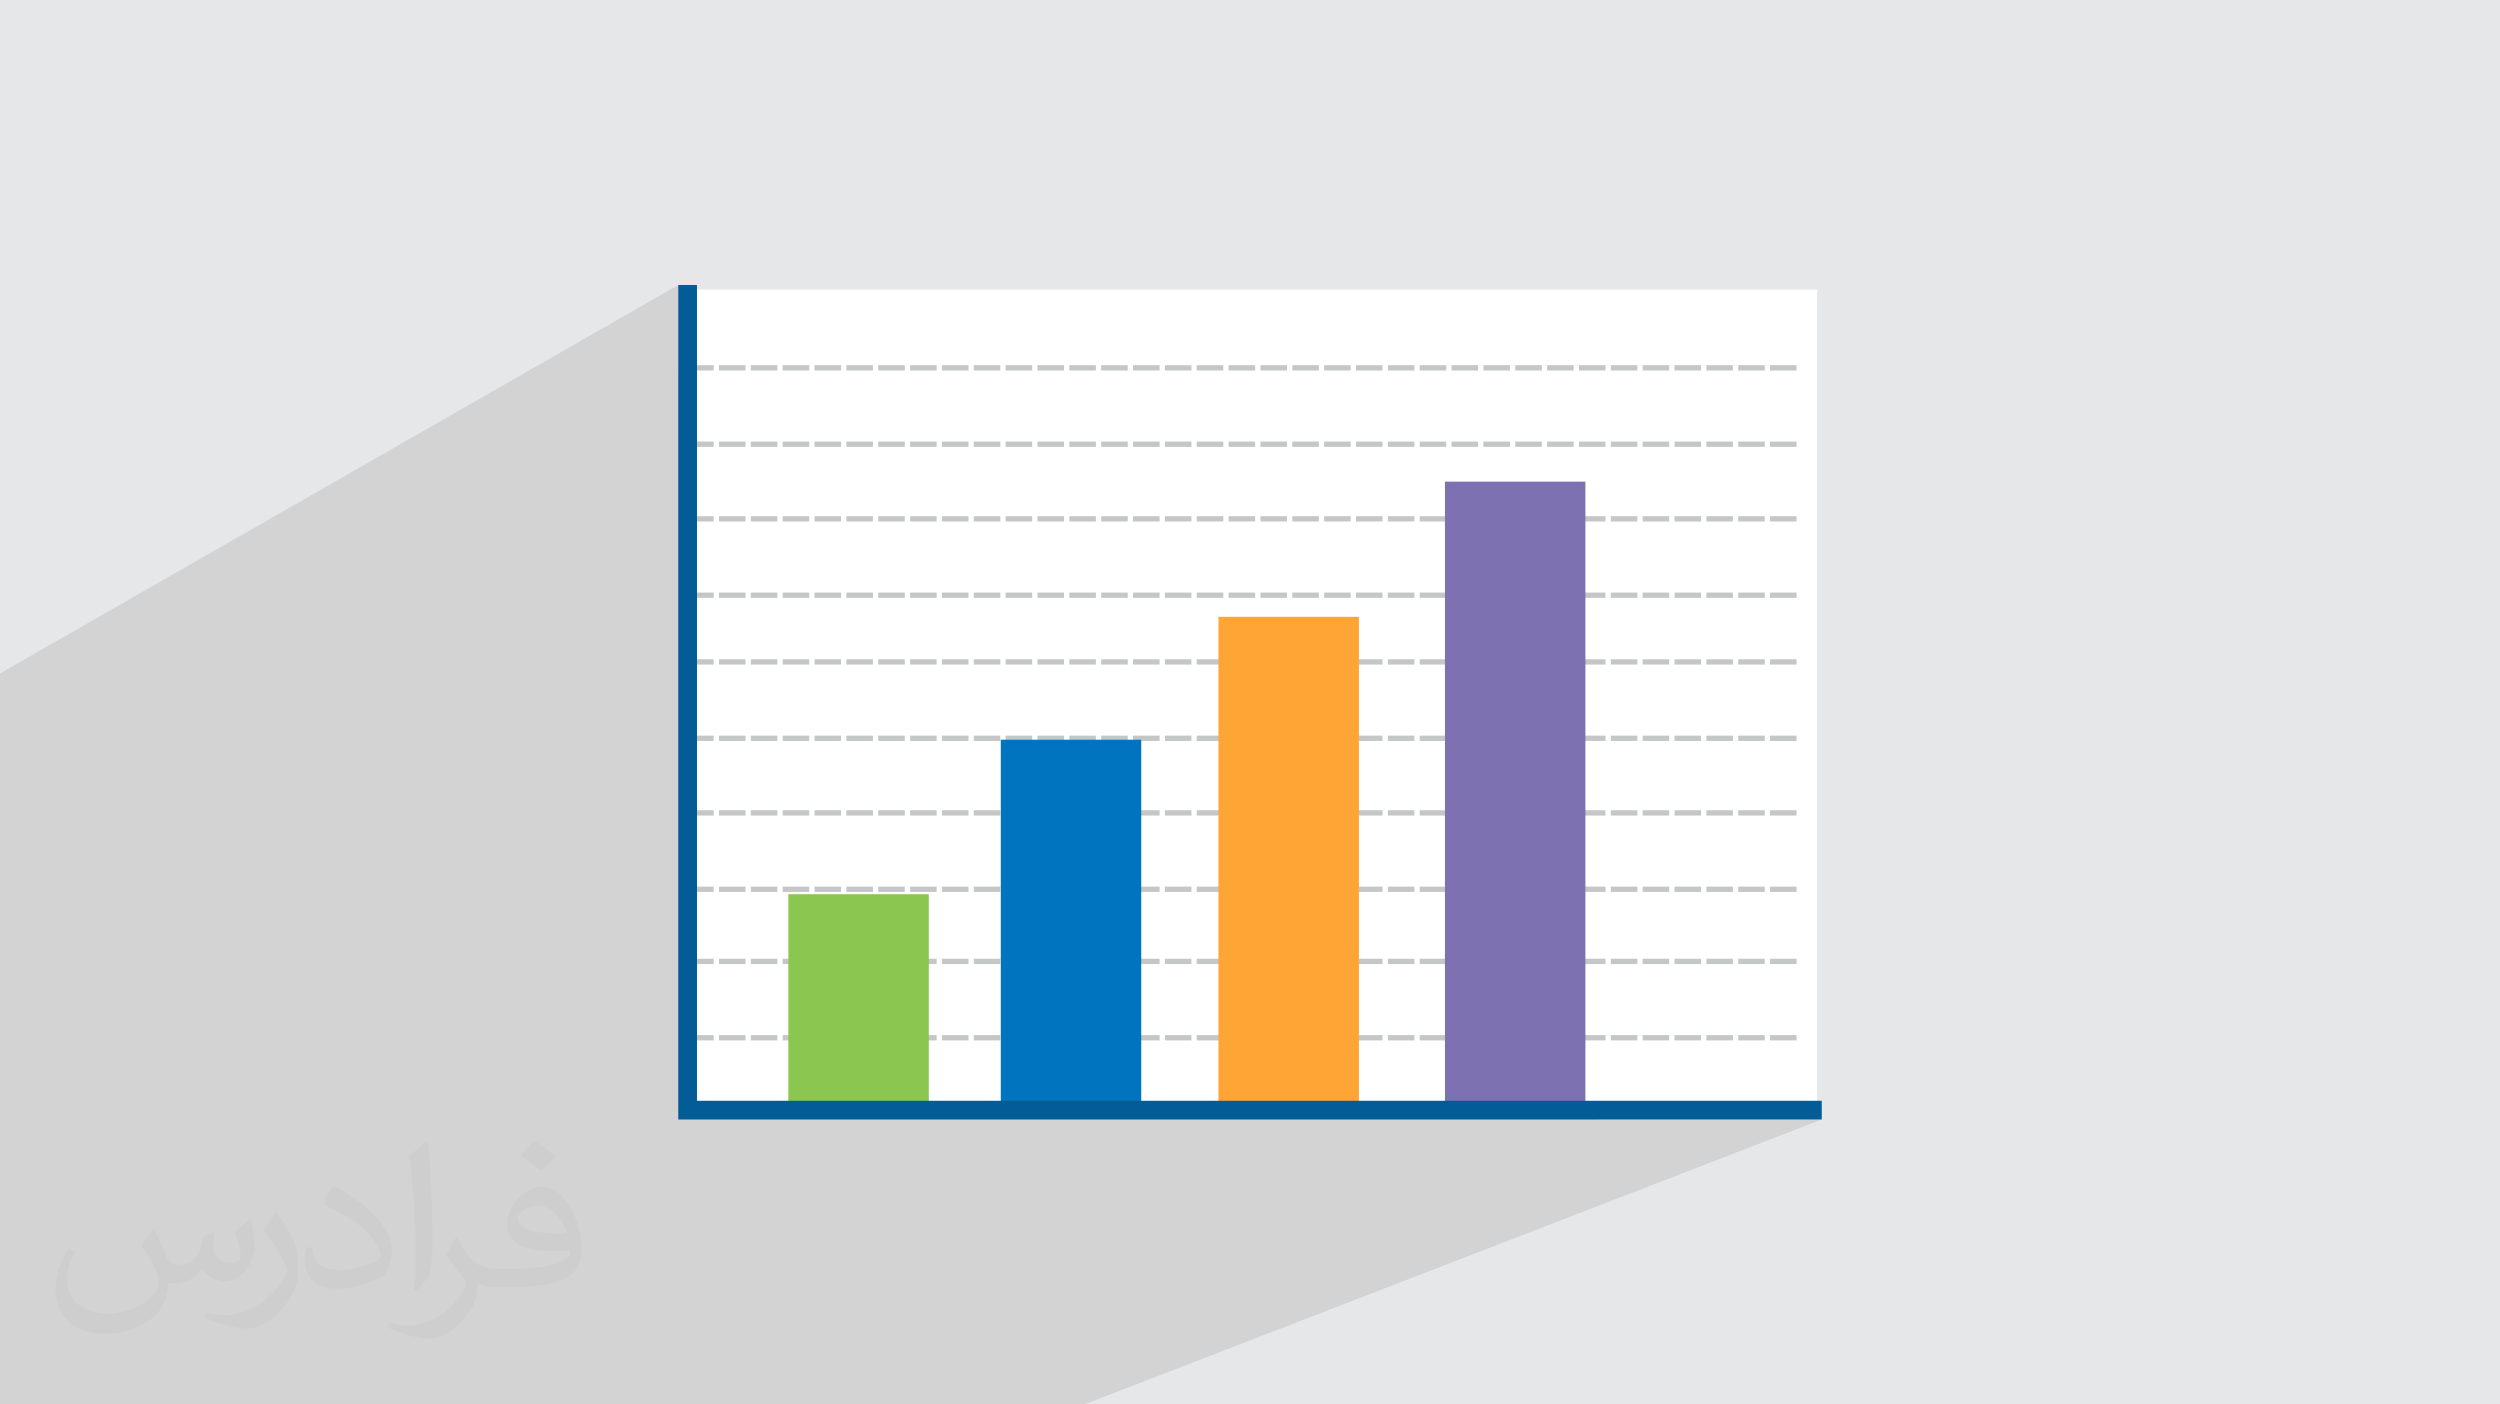 <?xml version="1.0" encoding="UTF-8"?>
<!DOCTYPE svg PUBLIC "-//W3C//DTD SVG 1.1//EN" "http://www.w3.org/Graphics/SVG/1.1/DTD/svg11.dtd">
<!-- Creator: CorelDRAW 2020 (64-Bit) -->
<svg xmlns="http://www.w3.org/2000/svg" xml:space="preserve" width="94.192mm" height="52.917mm" version="1.1" style="shape-rendering:geometricPrecision; text-rendering:geometricPrecision; image-rendering:optimizeQuality; fill-rule:evenodd; clip-rule:evenodd"
viewBox="0 0 9404.92 5283.66"
 xmlns:xlink="http://www.w3.org/1999/xlink"
 xmlns:xodm="http://www.corel.com/coreldraw/odm/2003">
 <defs>
  <style type="text/css">
   <![CDATA[
    .fil8 {fill:#7E71B1}
    .fil6 {fill:#0074BF}
    .fil5 {fill:#8BC651}
    .fil0 {fill:#E6E7E8}
    .fil7 {fill:#FFA536}
    .fil3 {fill:white}
    .fil4 {fill:#C5C6C6;fill-rule:nonzero}
    .fil9 {fill:#035C96;fill-rule:nonzero}
    .fil2 {fill:#373435;fill-opacity:0.031}
    .fil1 {fill:#2B2A29;fill-opacity:0.102}
   ]]>
  </style>
 </defs>
 <g id="Layer_x0020_1">
  <polygon class="fil0" points="-0,0 9404.92,0 9404.92,5283.66 -0,5283.66 "/>
  <polygon class="fil1" points="3224.83,5283.66 3207.15,5283.66 3180.59,5283.66 3118.79,5283.66 3101.11,5283.66 3074.73,5283.66 3012.74,5283.66 2995.07,5283.66 2968.86,5283.66 2906.69,5283.66 2889.02,5283.66 2862.99,5283.66 2800.64,5283.66 2782.97,5283.66 2757.12,5283.66 2694.6,5283.66 2688.6,5283.66 2676.92,5283.66 2651.25,5283.66 2602.31,5283.66 2588.55,5283.66 2585.06,5283.66 2570.88,5283.66 2560.12,5283.66 2545.38,5283.66 2498.76,5283.66 2482.5,5283.66 2481.5,5283.66 2464.83,5283.66 2456.75,5283.66 2439.51,5283.66 2395.21,5283.66 2377.95,5283.66 2376.45,5283.66 2358.78,5283.66 2353.37,5283.66 2333.64,5283.66 2291.66,5283.66 2274.41,5283.66 2270.41,5283.66 2252.74,5283.66 2249.98,5283.66 2227.77,5283.66 2188.11,5283.66 2170.85,5283.66 2164.36,5283.66 2146.69,5283.66 2146.61,5283.66 2125.12,5283.66 2121.9,5283.66 2084.56,5283.66 2067.3,5283.66 2058.31,5283.66 2043.23,5283.66 2040.7,5283.66 2040.64,5283.66 2023.82,5283.66 2016.03,5283.66 2000.33,5283.66 1981.01,5283.66 1963.76,5283.66 1952.26,5283.66 1939.84,5283.66 1939.4,5283.66 1934.59,5283.66 1922.52,5283.66 1910.16,5283.66 1899.19,5283.66 1877.46,5283.66 1860.2,5283.66 1846.22,5283.66 1838.11,5283.66 1836.46,5283.66 1828.55,5283.66 1821.22,5283.66 1804.29,5283.66 1798.07,5283.66 1773.91,5283.66 1756.65,5283.66 1740.18,5283.66 1736.81,5283.66 1733.09,5283.66 1722.5,5283.66 1719.93,5283.66 1698.42,5283.66 1696.93,5283.66 1670.36,5283.66 1653.1,5283.66 1635.51,5283.66 1634.13,5283.66 1629.7,5283.66 1618.63,5283.66 1616.45,5283.66 1595.79,5283.66 1592.55,5283.66 1566.81,5283.66 1554.63,5283.66 1549.55,5283.66 1534.22,5283.66 1528.09,5283.66 1526.32,5283.66 1517.33,5283.66 1510.4,5283.66 1494.66,5283.66 1486.68,5283.66 1472.11,5283.66 1463.26,5283.66 1455.61,5283.66 1446,5283.66 1433.53,5283.66 1432.92,5283.66 1422.94,5283.66 1422.04,5283.66 1416.04,5283.66 1404.36,5283.66 1393.52,5283.66 1380.81,5283.66 1373.09,5283.66 1359.71,5283.66 1356.59,5283.66 1342.45,5283.66 1334.67,5283.66 1331.62,5283.66 1319.56,5283.66 1315.99,5283.66 1314.74,5283.66 1298.31,5283.66 1292.38,5283.66 1274.94,5283.66 1274.07,5283.66 1257.57,5283.66 1256.16,5283.66 1238.9,5283.66 1235.81,5283.66 1230.32,5283.66 1216.18,5283.66 1213.44,5283.66 1209.94,5283.66 1192.26,5283.66 1191.25,5283.66 1175.05,5283.66 1169.07,5283.66 1158.56,5283.66 1152.61,5283.66 1136.95,5283.66 1135.35,5283.66 1129.02,5283.66 1112.8,5283.66 1112.14,5283.66 1103.9,5283.66 1090.11,5283.66 1086.22,5283.66 1076.04,5283.66 1063.2,5283.66 1059.54,5283.66 1049.06,5283.66 1038.09,5283.66 1031.8,5283.66 1027.72,5283.66 1021.49,5283.66 1010.84,5283.66 1009.41,5283.66 997.85,5283.66 988.97,5283.66 980.18,5283.66 977.02,5283.66 960.52,5283.66 957.33,5283.66 945.51,5283.66 940.76,5283.66 939.22,5283.66 928.25,5283.66 926.43,5283.66 924.6,5283.66 909.54,5283.66 906.04,5283.66 903.82,5283.66 891.8,5283.66 887.84,5283.66 878,5283.66 874.13,5283.66 861.5,5283.66 851.46,5283.66 843.86,5283.66 841.96,5283.66 840.36,5283.66 827.72,5283.66 825.13,5283.66 824.7,5283.66 808.25,5283.66 807.08,5283.66 802.65,5283.66 786.7,5283.66 785.75,5283.66 778.99,5283.66 768.08,5283.66 762.49,5283.66 746.98,5283.66 745.59,5283.66 741.5,5283.66 738.41,5283.66 730.83,5283.66 723.83,5283.66 721.15,5283.66 710.34,5283.66 706.95,5283.66 699.27,5283.66 685.57,5283.66 679.97,5283.66 679.71,5283.66 663.47,5283.66 662.05,5283.66 650.1,5283.66 642.64,5283.66 639.73,5283.66 634.86,5283.66 633.94,5283.66 622.54,5283.66 617.6,5283.66 613.6,5283.66 605.65,5283.66 595.89,5283.66 584.44,5283.66 580.95,5283.66 573.67,5283.66 564.45,5283.66 556,5283.66 553.2,5283.66 543.77,5283.66 537.06,5283.66 533.87,5283.66 531.31,5283.66 521.24,5283.66 516.87,5283.66 514.05,5283.66 504.36,5283.66 492.51,5283.66 483.3,5283.66 481.93,5283.66 467.62,5283.66 465.44,5283.66 456.32,5283.66 449.95,5283.66 444.91,5283.66 440.17,5283.66 428,5283.66 427.76,5283.66 420.12,5283.66 419.93,5283.66 410.5,5283.66 403.06,5283.66 389.13,5283.66 382.92,5283.66 382.16,5283.66 366.42,5283.66 361.57,5283.66 359.44,5283.66 346.05,5283.66 343.9,5283.66 343.28,5283.66 324.21,5283.66 323.39,5283.66 322.13,5283.66 318.64,5283.66 306.95,5283.66 301.75,5283.66 285.75,5283.66 283.9,5283.66 281.02,5283.66 267.4,5283.66 262.54,5283.66 255.53,5283.66 247.19,5283.66 246.4,5283.66 237.86,5283.66 226.65,5283.66 220.66,5283.66 217.34,5283.66 216.26,5283.66 203.4,5283.66 200.46,5283.66 184.88,5283.66 182.36,5283.66 179.89,5283.66 173.68,5283.66 168.38,5283.66 165.66,5283.66 149.51,5283.66 149.48,5283.66 148.32,5283.66 131.81,5283.66 129.91,5283.66 117.11,5283.66 116.04,5283.66 110.39,5283.66 99.86,5283.66 99.16,5283.66 85.86,5283.66 78.99,5283.66 78.75,5283.66 69.36,5283.66 68.78,5283.66 52.63,5283.66 49.46,5283.66 43.43,5283.66 33.17,5283.66 25.76,5283.66 14.75,5283.66 13.57,5283.66 4.52,5283.66 -0,5283.66 -0,5282.69 -0,5281.98 -0,5277.68 -0,5273.49 -0,5272.57 -0,5270.87 -0,5270.17 -0,5263.52 -0,5261.17 -0,5255.14 -0,5254.7 -0,5247.07 -0,5244.2 -0,5242.62 -0,5237.42 -0,5236.46 -0,5234.72 -0,5232.46 -0,5227.26 -0,5226.58 -0,5225.3 -0,5224.89 -0,5219.15 -0,5215.87 -0,5210.34 -0,5206.49 -0,5198.34 -0,5197.63 -0,5195.02 -0,5189.83 -0,5188.68 -0,5187.04 -0,5186.85 -0,5181.89 -0,5180.62 -0,5179.21 -0,5177.61 -0,5174.42 -0,5170.19 -0,5165.59 -0,5164.54 -0,5157.38 -0,5150.66 -0,5149.15 -0,5146.96 -0,5142.79 -0,5140.84 -0,5139.5 -0,5138.91 -0,5136.84 -0,5133.57 -0,5133.14 -0,5129.48 -0,5129.29 -0,5127.72 -0,5124.11 -0,5120.47 -0,5120.32 -0,5111.68 -0,5108.59 -0,5103.27 -0,5098.48 -0,5095.34 -0,5094.44 -0,5091.4 -0,5090.62 -0,5090.35 -0,5086.66 -0,5086.1 -0,5083.79 -0,5083.18 -0,5080.92 -0,5077.63 -0,5075.74 -0,5074.97 -0,5067.09 -0,5055.46 -0,5049.56 -0,5047.63 -0,5047.45 -0,5045.58 -0,5041.36 -0,5039.78 -0,5038.29 -0,5038.21 -0,5037.9 -0,5031.91 -0,5030.76 -0,5030.75 -0,5029.07 -0,5022.12 -0,5007.22 -0,5000.41 -0,5000.18 -0,4999.36 -0,4999.13 -0,4993.01 -0,4992.49 -0,4991.9 -0,4991.62 -0,4989.9 -0,4985.42 -0,4983.46 -0,4982.79 -0,4982.46 -0,4976.78 -0,4963.73 -0,4958.54 -0,4952.77 -0,4952.75 -0,4950.39 -0,4950.36 -0,4947.35 -0,4944.94 -0,4944.79 -0,4942 -0,4941.14 -0,4939.7 -0,4936.1 -0,4935.75 -0,4932.54 -0,4931.04 -0,4926.21 -0,4918.67 -0,4910.18 -0,4909.43 -0,4905.73 -0,4904.71 -0,4901.3 -0,4901.2 -0,4900.06 -0,4897.85 -0,4896.67 -0,4893.59 -0,4891.94 -0,4891.63 -0,4889.01 -0,4887.62 -0,4884.93 -0,4882.18 -0,4880.84 -0,4873.24 -0,4864.75 -0,4859.86 -0,4858.3 -0,4856.23 -0,4854.87 -0,4851.56 -0,4850.37 -0,4850.09 -0,4848.11 -0,4847.09 -0,4842.3 -0,4841.51 -0,4839.05 -0,4838.42 -0,4835.1 -0,4832.12 -0,4827.43 -0,4818.92 -0,4810.47 -0,4809.85 -0,4808.03 -0,4807.32 -0,4802.45 -0,4801.47 -0,4800.18 -0,4799.12 -0,4793.59 -0,4792.2 -0,4791.52 -0,4790.07 -0,4788.96 -0,4781.24 -0,4772.72 -0,4762.21 -0,4760.79 -0,4759.37 -0,4757.97 -0,4754.12 -0,4752.88 -0,4750.92 -0,4749.7 -0,4745.27 -0,4744.22 -0,4742.44 -0,4741.65 -0,4740.64 -0,4734.65 -0,4733.86 -0,4726.14 -0,4713.52 -0,4713.15 -0,4708.44 -0,4708.17 -0,4705.37 -0,4705.18 -0,4699.9 -0,4699.82 -0,4696.5 -0,4695.55 -0,4695.53 -0,4690.77 -0,4690.64 -0,4687.85 -0,4687.67 -0,4679.52 -0,4679.16 -0,4665.1 -0,4664.41 -0,4657.92 -0,4657.05 -0,4657.04 -0,4656.18 -0,4649.5 -0,4649.22 -0,4648.42 -0,4648.37 -0,4648.22 -0,4647.31 -0,4641.46 -0,4640.44 -0,4640.29 -0,4639.15 -0,4633.13 -0,4631.78 -0,4616.63 -0,4614.86 -0,4608.51 -0,4607.21 -0,4606.57 -0,4605.96 -0,4602.51 -0,4600.51 -0,4599.84 -0,4598.73 -0,4597.69 -0,4594.68 -0,4592.51 -0,4589.66 -0,4587.98 -0,4586.34 -0,4583.99 -0,4567.73 -0,4564.88 -0,4559.55 -0,4556.5 -0,4556.05 -0,4555.4 -0,4552.38 -0,4550.86 -0,4547.63 -0,4547.52 -0,4547.48 -0,4544.32 -0,4539.17 -0,4538.41 -0,4535.79 -0,4518.42 -0,4514.44 -0,4510.15 -0,4509.26 -0,4507.9 -0,4505.99 -0,4504.42 -0,4503.84 -0,4501.47 -0,4499.94 -0,4497.11 -0,4495.76 -0,4495.71 -0,4491.59 -0,4487.19 -0,4486.7 -0,4470.17 -0,4468.65 -0,4463.54 -0,4462.32 -0,4460.33 -0,4459.99 -0,4455.02 -0,4454.89 -0,4454.14 -0,4452.31 -0,4451.97 -0,4451.64 -0,4446.68 -0,4446.14 -0,4443.62 -0,4443.58 -0,4438.16 -0,4434.51 -0,4422.9 -0,4418.46 -0,4414.99 -0,4412.19 -0,4411.68 -0,4410.05 -0,4406.81 -0,4405.5 -0,4403.58 -0,4401.37 -0,4399.72 -0,4397.22 -0,4395.24 -0,4394.71 -0,4390.9 -0,4388.7 -0,4381.84 -0,4375.25 -0,4367.83 -0,4367.27 -0,4362.95 -0,4360.37 -0,4359.34 -0,4359.08 -0,4355.69 -0,4354.8 -0,4351.69 -0,4350.65 -0,4347.46 -0,4347.34 -0,4346.44 -0,4342.82 -0,4338.81 -0,4329.5 -0,4327.19 -0,4319.14 -0,4316.73 -0,4313.81 -0,4310.95 -0,4308.18 -0,4308.08 -0,4305.58 -0,4305.43 -0,4299.49 -0,4299.32 -0,4297.22 -0,4297.01 -0,4290.44 -0,4288.49 -0,4279.39 -0,4278.72 -0,4270.6 -0,4265.18 -0,4264.24 -0,4262.42 -0,4256.55 -0,4255.95 -0,4255.32 -0,4254.74 -0,4247.86 -0,4247.59 -0,4246.47 -0,4246.25 -0,4239.51 -0,4237.72 -0,4237.59 -0,4231.5 -0,4229.85 -0,4223.48 -0,4221.66 -0,4214.25 -0,4213.47 -0,4213.17 -0,4205.87 -0,4204.45 -0,4203.61 -0,4202.06 -0,4197.53 -0,4195.77 -0,4195.04 -0,4193.13 -0,4191.28 -0,4186.5 -0,4184.26 -0,4183.21 -0,4180.55 -0,4175.19 -0,4172.3 -0,4164.12 -0,4163.83 -0,4160.69 -0,4155.38 -0,4152 -0,4151.89 -0,4148.31 -0,4147.02 -0,4143.37 -0,4143.21 -0,4142.66 -0,4139.3 -0,4134.84 -0,4134.51 -0,4130.85 -0,4130.43 -0,4126.49 -0,4122.52 -0,4114.33 -0,4112.95 -0,4107.73 -0,4104.44 -0,4099.96 -0,4098.85 -0,4096.08 -0,4094.9 -0,4093.62 -0,4091.24 -0,4090.17 -0,4085.41 -0,4082.71 -0,4080.7 -0,4077.39 -0,4076.94 -0,4072.3 -0,4064.13 -0,4061.64 -0,4054.28 -0,4053.04 -0,4047.44 -0,4045.34 -0,4044.7 -0,4044.18 -0,4038.64 -0,4036.65 -0,4035.89 -0,4030.14 -0,4030.11 -0,4027.87 -0,4021.67 -0,4013.48 -0,4009.88 -0,4001.2 -0,4000.35 -0,3994.44 -0,3994.3 -0,3992.86 -0,3991.32 -0,3985.96 -0,3985.57 -0,3982.63 -0,3979.14 -0,3977.94 -0,3977.04 -0,3970.59 -0,3962.4 -0,3957.66 -0,3948.9 -0,3945.93 -0,3944.02 -0,3940.97 -0,3940.55 -0,3936.81 -0,3935.59 -0,3932.02 -0,3928.12 -0,3927.68 -0,3927.57 -0,3923.49 -0,3919.07 -0,3910.89 -0,3904.97 -0,3896.15 -0,3893.3 -0,3890.99 -0,3887.79 -0,3887.02 -0,3884.8 -0,3881.79 -0,3877.98 -0,3876.78 -0,3875.78 -0,3873.11 -0,3869.45 -0,3867.1 -0,3858.92 -0,3851.82 -0,3842.91 -0,3842.14 -0,3836.41 -0,3834.57 -0,3833.57 -0,3832.57 -0,3825.56 -0,3823.44 -0,3823.43 -0,3818.44 -0,3814.92 -0,3814.66 -0,3806.49 -0,3798.19 -0,3790.54 -0,3789.2 -0,3781.9 -0,3780.87 -0,3777.62 -0,3773.89 -0,3770.62 -0,3768.41 -0,3761.77 -0,3759.9 -0,3753.6 -0,3744.07 -0,3738.5 -0,3735.01 -0,3729.78 -0,3726.67 -0,3722.16 -0,3721.78 -0,3717.34 -0,3712.88 -0,3708.42 -0,3704.36 -0,3700.25 -0,3689.47 -0,3686.01 -0,3680.32 -0,3677.21 -0,3671.99 -0,3669.21 -0,3666.2 -0,3663.59 -0,3656.82 -0,3654.59 -0,3648.32 -0,3646.42 -0,3634.37 -0,3633.06 -0,3625.14 -0,3624.18 -0,3616.81 -0,3616.19 -0,3610.59 -0,3609.37 -0,3600.28 -0,3592.62 -0,3592.11 -0,3579.64 -0,3578.77 -0,3570.69 -0,3569.46 -0,3562.7 -0,3561.13 -0,3554.65 -0,3545.48 -0,3537.32 -0,3525.75 -0,3522.66 -0,3516.73 -0,3513.26 -0,3508.74 -0,3504.93 -0,3499.44 -0,3490.19 -0,3482.04 -0,3471.39 -0,3466.03 -0,3462.29 -0,3456.55 -0,3454.3 -0,3448.23 -0,3443.73 -0,3434.4 -0,3426.24 -0,3416.55 -0,3408.88 -0,3407.37 -0,3399.38 -0,3399.3 -0,3391 -0,3387.51 -0,3378.1 -0,3369.96 -0,3361.22 -0,3352.1 -0,3351.96 -0,3343.98 -0,3334.13 -0,3330.79 -0,3321.28 -0,3313.14 -0,3305.4 -0,3296.04 -0,3288.07 -0,3273.54 -0,3263.95 -0,3255.82 -0,3249.06 -0,3239.63 -0,3231.67 -0,3215.77 -0,3206.1 -0,3197.97 -0,3192.23 -0,3182.7 -0,3174.74 -0,3157.47 -0,3147.69 -0,3139.58 -0,3134.87 -0,3125.26 -0,3117.31 -0,3099.53 -0,3081.56 -0,3076.99 -0,3067.3 -0,3059.35 -0,3018.59 -0,3008.79 -0,3000.87 -0,2959.64 -0,2949.76 -0,2941.84 -0,2900.15 -0,2890.18 -0,2882.27 -0,2841.04 -0,2823.07 -0,2533.43 2551.57,1072.14 2551.57,1393.6 2586.79,1373.87 2586.79,1393.84 2668.96,1393.84 2704.77,1373.87 2704.77,1393.84 2788.61,1393.84 2824.58,1373.87 2824.58,1393.84 2908.27,1393.84 2944.4,1373.87 2944.4,1393.84 3027.92,1393.84 3064.22,1373.87 3064.22,1393.84 3147.56,1393.84 3184.04,1373.87 3184.04,1393.84 3267.22,1393.84 3303.86,1373.87 3303.86,1393.84 3386.87,1393.84 3423.68,1373.87 3423.68,1393.84 3506.53,1393.84 3543.5,1373.87 3543.5,1393.84 3626.18,1393.84 3663.31,1373.87 3663.31,1393.84 3745.83,1393.84 3783.12,1373.87 3783.12,1393.84 3865.48,1393.84 3902.94,1373.87 3902.94,1393.84 3985.13,1393.84 4022.76,1373.87 4022.76,1393.84 4104.79,1393.84 4142.58,1373.87 4142.58,1393.84 4224.43,1393.84 4262.4,1373.87 4262.4,1393.84 4344.09,1393.84 4382.22,1373.87 4382.22,1393.84 4463.74,1393.84 4502.03,1373.87 4502.03,1393.84 4583.39,1393.84 4621.85,1373.87 4621.85,1393.84 4703.05,1393.84 4741.67,1373.87 4741.67,1393.84 4822.7,1393.84 4861.49,1373.87 4861.49,1393.84 4942.36,1393.84 4981.31,1373.87 4981.31,1393.84 5062.01,1393.84 5101.13,1373.87 5101.13,1393.84 5181.67,1393.84 5220.95,1373.87 5220.95,1393.84 5301.31,1393.84 5340.76,1373.87 5340.76,1393.84 5420.96,1393.84 5460.58,1373.87 5460.58,1393.84 5540.62,1393.84 5580.4,1373.87 5580.4,1393.84 5660.27,1393.84 5700.22,1373.87 5700.22,1393.84 5779.93,1393.84 5820.04,1373.87 5820.04,1393.84 5899.58,1393.84 5939.86,1373.87 5939.86,1393.84 6019.24,1393.84 6059.68,1373.87 6059.68,1393.84 6138.89,1393.84 6179.49,1373.87 6179.49,1393.84 6258.53,1393.84 6299.31,1373.87 6299.31,1393.84 6378.19,1393.84 6419.13,1373.87 6419.13,1393.84 6497.84,1393.84 6538.95,1373.87 6538.95,1393.84 6617.5,1393.84 6658.77,1373.87 6658.77,1393.84 6758.62,1393.84 6179.49,1672.74 6179.49,1681.13 6257.72,1681.13 6299.31,1661.17 6299.31,1681.13 6377.37,1681.13 6419.13,1661.17 6419.13,1681.13 6497.01,1681.13 6538.95,1661.17 6538.95,1681.13 6616.66,1681.13 6658.77,1661.17 6658.77,1681.13 6758.62,1681.13 6179.49,1954.49 6179.49,1961.84 6256.87,1961.84 6299.31,1941.87 6299.31,1961.84 6376.52,1961.84 6419.13,1941.87 6419.13,1961.84 6496.17,1961.84 6538.95,1941.87 6538.95,1961.84 6615.81,1961.84 6658.77,1941.87 6658.77,1961.84 6758.62,1961.84 6179.49,2229.77 6179.49,2249.13 6255.98,2249.13 6299.31,2229.17 6299.31,2249.13 6375.62,2249.13 6419.13,2229.17 6419.13,2249.13 6495.26,2249.13 6538.95,2229.17 6538.95,2249.13 6614.91,2249.13 6658.77,2229.17 6658.77,2249.13 6758.62,2249.13 6204.66,2500.11 6255.16,2500.11 6299.31,2480.15 6299.31,2500.11 6374.8,2500.11 6419.13,2480.15 6419.13,2500.11 6494.44,2500.11 6538.95,2480.15 6538.95,2500.11 6614.08,2500.11 6658.77,2480.15 6658.77,2500.11 6758.62,2500.11 6112.56,2787.41 6134.55,2787.41 6179.49,2767.44 6179.49,2787.41 6254.19,2787.41 6299.31,2767.44 6299.31,2787.41 6373.82,2787.41 6419.13,2767.44 6419.13,2787.41 6493.46,2787.41 6538.95,2767.44 6538.95,2787.41 6613.1,2787.41 6658.77,2767.44 6658.77,2787.41 6758.62,2787.41 6113.49,3068.11 6133.56,3068.11 6179.49,3048.14 6179.49,3068.11 6253.2,3068.11 6299.31,3048.14 6299.31,3068.11 6372.83,3068.11 6419.13,3048.14 6419.13,3068.11 6492.46,3068.11 6538.95,3048.14 6538.95,3068.11 6612.09,3068.11 6658.77,3048.14 6658.77,3068.11 6758.62,3068.11 6083.81,3355.4 6132.51,3355.4 6179.49,3335.43 6179.49,3355.4 6252.13,3355.4 6299.31,3335.43 6299.31,3355.4 6371.76,3355.4 6419.13,3335.43 6419.13,3355.4 6491.39,3355.4 6538.95,3335.43 6538.95,3355.4 6611.02,3355.4 6658.77,3335.43 6658.77,3355.4 6758.62,3355.4 6106.6,3626.74 6131.47,3626.74 6179.49,3606.77 6179.49,3626.74 6251.09,3626.74 6299.31,3606.77 6299.31,3626.74 6370.72,3626.74 6419.13,3606.77 6419.13,3626.74 6490.33,3626.74 6538.95,3606.77 6538.95,3626.74 6609.96,3626.74 6658.77,3606.77 6658.77,3626.74 6758.62,3626.74 6059.68,3911.28 6059.68,3914.03 6130.31,3914.03 6179.49,3894.06 6179.49,3914.03 6249.93,3914.03 6299.31,3894.06 6299.31,3914.03 6369.55,3914.03 6419.13,3894.06 6419.13,3914.03 6489.17,3914.03 6538.95,3894.06 6538.95,3914.03 6608.78,3914.03 6658.77,3894.06 6658.77,3914.03 6758.62,3914.03 6010.26,4211.52 6853.35,4211.52 4078.51,5283.66 3313.2,5283.66 "/>
  <path class="fil2" d="M578.49 4627.69c17.95,27.21 29.6,53.36 40.96,82.43 8.45,16.91 12.93,48.09 52.57,48.09 11.61,0 28.28,-3.42 43.06,-11.61 16.63,-8.73 29.32,-21.94 35.94,-42l15.85 -53.36 38.57 -19.02 2.64 2.64c-5.27,20.09 -6.59,39.36 -6.59,54.43 0,44.63 38.57,61.56 69.22,61.56 17.95,0 34.09,-8.73 34.09,-25.11 0,-21.13 -8.98,-57.06 -20.62,-89.29 17.95,-17.95 35.94,-35.94 56.53,-50.47l3.17 1.6c8.98,38.04 14,75.56 14,100.66 0,24.57 -10.83,51.79 -19.81,69.49 -18.49,34.87 -51.25,62.62 -90.87,62.62 -30.1,0 -63.65,-15.07 -86.66,-43.06l-1.32 0c-21.66,26.96 -55.22,51.25 -108.86,51.25l-16.63 0c-2.64,35.41 -10.29,60.49 -21.94,82.95 -31.95,62.34 -126.81,106.47 -216.1,106.47 -124.17,0 -186.51,-71.59 -186.51,-166.96 0,-58.91 19.27,-113.6 48.88,-152.42l24.29 10.04c-18.49,35.41 -30.91,68.68 -30.91,101.45 0,89.29 72.66,131.83 156.4,131.83 77.68,0 173.83,-49.41 191.28,-106.72 -6.59,-62.62 -30.1,-91.93 -66.04,-148.99 10.83,-19.02 24.83,-38.04 42.28,-58.38l3.17 0 0 0 0 0 -0.02 -0.09zm1432.13 -336.04c26.15,16.39 51.79,35.66 76.87,57.85 -14,19.81 -31.45,37.79 -53.11,53.64 -25.11,-20.34 -50.19,-37.79 -75.84,-56.27 17.42,-19.55 34.62,-38.29 52.04,-55.22l0 0 0 0 0 0 0 0 0 0 0.03 0zm13.47 244.11c-42.28,0 -76.87,27.75 -76.87,48.34 0,44.13 84.53,57.85 185.72,57.31 -12.68,-51.79 -57.06,-105.68 -108.86,-105.68l0.01 0.03zm-94.86 236.19c54.96,0 103.04,-1.6 139.74,-10.83 40.96,-10.29 75.56,-30.91 75.56,-45.17 0,-3.7 0,-8.19 -1.32,-11.89 -22.98,2.11 -49.41,2.11 -72.38,2.11 -74.49,0 -131.55,-16.91 -154.02,-58.66 -5.55,-11.61 -9.51,-24.57 -9.51,-39.36 0,-40.43 17.42,-79.79 48.09,-107 25.61,-22.45 53.89,-36.44 82.67,-36.44 52.04,0 93.51,41.75 122.57,107.54 15.85,35.94 26.68,77.4 26.68,129.72 0,34.87 -9.51,64.19 -31.17,85.85 -40.43,39.11 -114.92,53.89 -229.04,53.89l-51.79 0 0 0 -13.47 0c-28.28,0 -48.62,-5.02 -64.72,-17.42l-2.64 0c0.79,6.59 1.32,12.93 1.32,19.02 0,25.61 -8.45,58.38 -25.61,84.53 -50.72,75.3 -105.68,108.04 -153.24,108.04 -48.09,0 -107,-18.49 -160.11,-42.54l9.51 -18.49c17.17,7.13 40.96,11.89 73.7,11.89 85.85,0 198.66,-82.43 212.66,-163 -3.17,-6.59 -8.98,-15.32 -17.17,-24.57 -25.11,-29.85 -40.96,-54.68 -55.75,-80.83 12.68,-25.11 24.29,-45.17 35.13,-63.4l4.49 -0.53c36.72,74.77 69.99,117.55 144.23,117.55l11.61 0 0 0 53.89 0 0 0 0 0 0 0 0 0 0 0 0.09 0.01zm-371.98 79c6.34,-34.34 6.87,-72.91 6.87,-108.86l0 -53.36c0,-99.6 -12.68,-244.36 -22.98,-338.68 17.95,-19.27 43.06,-42 62.87,-57.31l5.81 1.6c13.47,118.62 16.63,256 16.63,383.06 0,33.3 -1.32,65.79 -4.49,89.55 -1.85,30.1 -19.27,52.83 -56.53,87.7l-8.19 -3.7zm-382.8 -157.19c1.85,46.77 24.83,83.49 105.15,83.49 49.93,0 92.19,-12.93 138.96,-35.13 8.45,-3.7 12.93,-8.73 12.93,-12.93 0,-29.32 -22.45,-68.15 -60.23,-103.55 -36.72,-33.3 -85.34,-62.62 -130.76,-82.18 -15.6,-6.59 -20.62,-13.47 -20.62,-20.09 0,-13.47 17.95,-41.75 32.77,-62.09l5.02 -0.53c52.04,27.21 110.17,67.64 153.24,112.53 39.11,41.47 63.4,83.49 63.4,129.19 0,33.81 -10.29,65.51 -26.96,95.11 -57.06,28.79 -117.83,50.72 -178.06,50.72 -73.17,0 -123.1,-34.34 -123.1,-114.92 0,-8.73 0,-22.19 3.17,-39.64l25.11 0 0 0 0 0 0 0 0 0 0 0 -0.02 0zm-132.37 -132.9l45.45 73.45c16.63,27.21 32.23,56.81 32.23,103.55l0 59.7c0,48.34 -30.91,100.13 -80.83,151.38 -39.11,34.62 -73.7,49.41 -105.68,49.41 -47.55,0 -101.98,-14.79 -164.85,-41.75l7.13 -18.49c19.81,5.27 42.79,9.77 71.06,9.77 90.36,-0.53 182.8,-66.57 225.08,-147.15 5.02,-9.26 6.87,-17.95 6.87,-24.04 0,-9.26 -5.02,-19.55 -8.98,-28.79 -22.98,-43.31 -48.62,-82.95 -76.87,-119.68 14.79,-23.25 29.6,-45.7 45.7,-67.9l3.7 0.53 0 0 0 0 0 0 0 0 0 0 -0.02 0.01z"/>
  <rect class="fil3" x="2569.18" y="1089.75" width="4266.56" height="3104.16"/>
  <path class="fil4" d="M6658.77 1393.84l0 -19.97 99.85 0 0 19.97 -99.85 0zm-4071.98 0l98 0 0 -19.97 -98 0 0 19.97zm117.97 0l0 -19.97 99.85 0 0 19.97 -99.85 0zm119.82 0l0 -19.97 99.85 0 0 19.97 -99.85 0zm119.82 0l0 -19.97 99.85 0 0 19.97 -99.85 0zm119.82 0l0 -19.97 99.85 0 0 19.97 -99.85 0zm119.82 0l0 -19.97 99.85 0 0 19.97 -99.85 0zm119.82 0l0 -19.97 99.85 0 0 19.97 -99.85 0zm119.82 0l0 -19.97 99.85 0 0 19.97 -99.85 0zm119.82 0l0 -19.97 99.85 0 0 19.97 -99.85 0zm119.82 0l0 -19.97 99.85 0 0 19.97 -99.85 0zm119.81 0l0 -19.97 99.85 0 0 19.97 -99.85 0zm119.82 0l0 -19.97 99.85 0 0 19.97 -99.85 0zm119.82 0l0 -19.97 99.85 0 0 19.97 -99.85 0zm119.82 0l0 -19.97 99.85 0 0 19.97 -99.85 0zm119.82 0l0 -19.97 99.85 0 0 19.97 -99.85 0zm119.82 0l0 -19.97 99.85 0 0 19.97 -99.85 0zm119.82 0l0 -19.97 99.85 0 0 19.97 -99.85 0zm119.82 0l0 -19.97 99.85 0 0 19.97 -99.85 0zm119.82 0l0 -19.97 99.85 0 0 19.97 -99.85 0zm119.82 0l0 -19.97 99.85 0 0 19.97 -99.85 0zm119.82 0l0 -19.97 99.85 0 0 19.97 -99.85 0zm119.82 0l0 -19.97 99.85 0 0 19.97 -99.85 0zm119.82 0l0 -19.97 99.85 0 0 19.97 -99.85 0zm119.82 0l0 -19.97 99.85 0 0 19.97 -99.85 0zm119.82 0l0 -19.97 99.85 0 0 19.97 -99.85 0zm119.82 0l0 -19.97 99.85 0 0 19.97 -99.85 0zm119.82 0l0 -19.97 99.85 0 0 19.97 -99.85 0zm119.82 0l0 -19.97 99.85 0 0 19.97 -99.85 0zm119.82 0l0 -19.97 99.85 0 0 19.97 -99.85 0zm119.82 0l0 -19.97 99.85 0 0 19.97 -99.85 0zm119.82 0l0 -19.97 99.85 0 0 19.97 -99.85 0zm119.82 0l0 -19.97 99.85 0 0 19.97 -99.85 0zm119.82 0l0 -19.97 99.85 0 0 19.97 -99.85 0zm119.82 0l0 -19.97 99.85 0 0 19.97 -99.85 0z"/>
  <path class="fil4" d="M6658.77 1681.13l0 -19.97 99.85 0 0 19.97 -99.85 0zm-4071.98 0l98 0 0 -19.97 -98 0 0 19.97zm117.97 0l0 -19.97 99.85 0 0 19.97 -99.85 0zm119.82 0l0 -19.97 99.85 0 0 19.97 -99.85 0zm119.82 0l0 -19.97 99.85 0 0 19.97 -99.85 0zm119.82 0l0 -19.97 99.85 0 0 19.97 -99.85 0zm119.82 0l0 -19.97 99.85 0 0 19.97 -99.85 0zm119.82 0l0 -19.97 99.85 0 0 19.97 -99.85 0zm119.82 0l0 -19.97 99.85 0 0 19.97 -99.85 0zm119.82 0l0 -19.97 99.85 0 0 19.97 -99.85 0zm119.82 0l0 -19.97 99.85 0 0 19.97 -99.85 0zm119.81 0l0 -19.97 99.85 0 0 19.97 -99.85 0zm119.82 0l0 -19.97 99.85 0 0 19.97 -99.85 0zm119.82 0l0 -19.97 99.85 0 0 19.97 -99.85 0zm119.82 0l0 -19.97 99.85 0 0 19.97 -99.85 0zm119.82 0l0 -19.97 99.85 0 0 19.97 -99.85 0zm119.82 0l0 -19.97 99.85 0 0 19.97 -99.85 0zm119.82 0l0 -19.97 99.85 0 0 19.97 -99.85 0zm119.82 0l0 -19.97 99.85 0 0 19.97 -99.85 0zm119.82 0l0 -19.97 99.85 0 0 19.97 -99.85 0zm119.82 0l0 -19.97 99.85 0 0 19.97 -99.85 0zm119.82 0l0 -19.97 99.85 0 0 19.97 -99.85 0zm119.82 0l0 -19.97 99.85 0 0 19.97 -99.85 0zm119.82 0l0 -19.97 99.85 0 0 19.97 -99.85 0zm119.82 0l0 -19.97 99.85 0 0 19.97 -99.85 0zm119.82 0l0 -19.97 99.85 0 0 19.97 -99.85 0zm119.82 0l0 -19.97 99.85 0 0 19.97 -99.85 0zm119.82 0l0 -19.97 99.85 0 0 19.97 -99.85 0zm119.82 0l0 -19.97 99.85 0 0 19.97 -99.85 0zm119.82 0l0 -19.97 99.85 0 0 19.97 -99.85 0zm119.82 0l0 -19.97 99.85 0 0 19.97 -99.85 0zm119.82 0l0 -19.97 99.85 0 0 19.97 -99.85 0zm119.82 0l0 -19.97 99.85 0 0 19.97 -99.85 0zm119.82 0l0 -19.97 99.85 0 0 19.97 -99.85 0zm119.82 0l0 -19.97 99.85 0 0 19.97 -99.85 0z"/>
  <path class="fil4" d="M6658.77 1961.84l0 -19.97 99.85 0 0 19.97 -99.85 0zm-4071.98 0l98 0 0 -19.97 -98 0 0 19.97zm117.97 0l0 -19.97 99.85 0 0 19.97 -99.85 0zm119.82 0l0 -19.97 99.85 0 0 19.97 -99.85 0zm119.82 0l0 -19.97 99.85 0 0 19.97 -99.85 0zm119.82 0l0 -19.97 99.85 0 0 19.97 -99.85 0zm119.82 0l0 -19.97 99.85 0 0 19.97 -99.85 0zm119.82 0l0 -19.97 99.85 0 0 19.97 -99.85 0zm119.82 0l0 -19.97 99.85 0 0 19.97 -99.85 0zm119.82 0l0 -19.97 99.85 0 0 19.97 -99.85 0zm119.82 0l0 -19.97 99.85 0 0 19.97 -99.85 0zm119.81 0l0 -19.97 99.85 0 0 19.97 -99.85 0zm119.82 0l0 -19.97 99.85 0 0 19.97 -99.85 0zm119.82 0l0 -19.97 99.85 0 0 19.97 -99.85 0zm119.82 0l0 -19.97 99.85 0 0 19.97 -99.85 0zm119.82 0l0 -19.97 99.85 0 0 19.97 -99.85 0zm119.82 0l0 -19.97 99.85 0 0 19.97 -99.85 0zm119.82 0l0 -19.97 99.85 0 0 19.97 -99.85 0zm119.82 0l0 -19.97 99.85 0 0 19.97 -99.85 0zm119.82 0l0 -19.97 99.85 0 0 19.97 -99.85 0zm119.82 0l0 -19.97 99.85 0 0 19.97 -99.85 0zm119.82 0l0 -19.97 99.85 0 0 19.97 -99.85 0zm119.82 0l0 -19.97 99.85 0 0 19.97 -99.85 0zm119.82 0l0 -19.97 99.85 0 0 19.97 -99.85 0zm119.82 0l0 -19.97 99.85 0 0 19.97 -99.85 0zm119.82 0l0 -19.97 99.85 0 0 19.97 -99.85 0zm119.82 0l0 -19.97 99.85 0 0 19.97 -99.85 0zm119.82 0l0 -19.97 99.85 0 0 19.97 -99.85 0zm119.82 0l0 -19.97 99.85 0 0 19.97 -99.85 0zm119.82 0l0 -19.97 99.85 0 0 19.97 -99.85 0zm119.82 0l0 -19.97 99.85 0 0 19.97 -99.85 0zm119.82 0l0 -19.97 99.85 0 0 19.97 -99.85 0zm119.82 0l0 -19.97 99.85 0 0 19.97 -99.85 0zm119.82 0l0 -19.97 99.85 0 0 19.97 -99.85 0zm119.82 0l0 -19.97 99.85 0 0 19.97 -99.85 0z"/>
  <path class="fil4" d="M6658.77 2249.13l0 -19.97 99.85 0 0 19.97 -99.85 0zm-4071.98 0l98 0 0 -19.97 -98 0 0 19.97zm117.97 0l0 -19.97 99.85 0 0 19.97 -99.85 0zm119.82 0l0 -19.97 99.85 0 0 19.97 -99.85 0zm119.82 0l0 -19.97 99.85 0 0 19.97 -99.85 0zm119.82 0l0 -19.97 99.85 0 0 19.97 -99.85 0zm119.82 0l0 -19.97 99.85 0 0 19.97 -99.85 0zm119.82 0l0 -19.97 99.85 0 0 19.97 -99.85 0zm119.82 0l0 -19.97 99.85 0 0 19.97 -99.85 0zm119.82 0l0 -19.97 99.85 0 0 19.97 -99.85 0zm119.82 0l0 -19.97 99.85 0 0 19.97 -99.85 0zm119.81 0l0 -19.97 99.85 0 0 19.97 -99.85 0zm119.82 0l0 -19.97 99.85 0 0 19.97 -99.85 0zm119.82 0l0 -19.97 99.85 0 0 19.97 -99.85 0zm119.82 0l0 -19.97 99.85 0 0 19.97 -99.85 0zm119.82 0l0 -19.97 99.85 0 0 19.97 -99.85 0zm119.82 0l0 -19.97 99.85 0 0 19.97 -99.85 0zm119.82 0l0 -19.97 99.85 0 0 19.97 -99.85 0zm119.82 0l0 -19.97 99.85 0 0 19.97 -99.85 0zm119.82 0l0 -19.97 99.85 0 0 19.97 -99.85 0zm119.82 0l0 -19.97 99.85 0 0 19.97 -99.85 0zm119.82 0l0 -19.97 99.85 0 0 19.97 -99.85 0zm119.82 0l0 -19.97 99.85 0 0 19.97 -99.85 0zm119.82 0l0 -19.97 99.85 0 0 19.97 -99.85 0zm119.82 0l0 -19.97 99.85 0 0 19.97 -99.85 0zm119.82 0l0 -19.97 99.85 0 0 19.97 -99.85 0zm119.82 0l0 -19.97 99.85 0 0 19.97 -99.85 0zm119.82 0l0 -19.97 99.85 0 0 19.97 -99.85 0zm119.82 0l0 -19.97 99.85 0 0 19.97 -99.85 0zm119.82 0l0 -19.97 99.85 0 0 19.97 -99.85 0zm119.82 0l0 -19.97 99.85 0 0 19.97 -99.85 0zm119.82 0l0 -19.97 99.85 0 0 19.97 -99.85 0zm119.82 0l0 -19.97 99.85 0 0 19.97 -99.85 0zm119.82 0l0 -19.97 99.85 0 0 19.97 -99.85 0zm119.82 0l0 -19.97 99.85 0 0 19.97 -99.85 0z"/>
  <path class="fil4" d="M6658.77 2500.11l0 -19.97 99.85 0 0 19.97 -99.85 0zm-4071.98 0l98 0 0 -19.97 -98 0 0 19.97zm117.97 0l0 -19.97 99.85 0 0 19.97 -99.85 0zm119.82 0l0 -19.97 99.85 0 0 19.97 -99.85 0zm119.82 0l0 -19.97 99.85 0 0 19.97 -99.85 0zm119.82 0l0 -19.97 99.85 0 0 19.97 -99.85 0zm119.82 0l0 -19.97 99.85 0 0 19.97 -99.85 0zm119.82 0l0 -19.97 99.85 0 0 19.97 -99.85 0zm119.82 0l0 -19.97 99.85 0 0 19.97 -99.85 0zm119.82 0l0 -19.97 99.85 0 0 19.97 -99.85 0zm119.82 0l0 -19.97 99.85 0 0 19.97 -99.85 0zm119.81 0l0 -19.97 99.85 0 0 19.97 -99.85 0zm119.82 0l0 -19.97 99.85 0 0 19.97 -99.85 0zm119.82 0l0 -19.97 99.85 0 0 19.97 -99.85 0zm119.82 0l0 -19.97 99.85 0 0 19.97 -99.85 0zm119.82 0l0 -19.97 99.85 0 0 19.97 -99.85 0zm119.82 0l0 -19.97 99.85 0 0 19.97 -99.85 0zm119.82 0l0 -19.97 99.85 0 0 19.97 -99.85 0zm119.82 0l0 -19.97 99.85 0 0 19.97 -99.85 0zm119.82 0l0 -19.97 99.85 0 0 19.97 -99.85 0zm119.82 0l0 -19.97 99.85 0 0 19.97 -99.85 0zm119.82 0l0 -19.97 99.85 0 0 19.97 -99.85 0zm119.82 0l0 -19.97 99.85 0 0 19.97 -99.85 0zm119.82 0l0 -19.97 99.85 0 0 19.97 -99.85 0zm119.82 0l0 -19.97 99.85 0 0 19.97 -99.85 0zm119.82 0l0 -19.97 99.85 0 0 19.97 -99.85 0zm119.82 0l0 -19.97 99.85 0 0 19.97 -99.85 0zm119.82 0l0 -19.97 99.85 0 0 19.97 -99.85 0zm119.82 0l0 -19.97 99.85 0 0 19.97 -99.85 0zm119.82 0l0 -19.97 99.85 0 0 19.97 -99.85 0zm119.82 0l0 -19.97 99.85 0 0 19.97 -99.85 0zm119.82 0l0 -19.97 99.85 0 0 19.97 -99.85 0zm119.82 0l0 -19.97 99.85 0 0 19.97 -99.85 0zm119.82 0l0 -19.97 99.85 0 0 19.97 -99.85 0zm119.82 0l0 -19.97 99.85 0 0 19.97 -99.85 0z"/>
  <path class="fil4" d="M6658.77 2787.41l0 -19.97 99.85 0 0 19.97 -99.85 0zm-4071.98 0l98 0 0 -19.97 -98 0 0 19.97zm117.97 0l0 -19.97 99.85 0 0 19.97 -99.85 0zm119.82 0l0 -19.97 99.85 0 0 19.97 -99.85 0zm119.82 0l0 -19.97 99.85 0 0 19.97 -99.85 0zm119.82 0l0 -19.97 99.85 0 0 19.97 -99.85 0zm119.82 0l0 -19.97 99.85 0 0 19.97 -99.85 0zm119.82 0l0 -19.97 99.85 0 0 19.97 -99.85 0zm119.82 0l0 -19.97 99.85 0 0 19.97 -99.85 0zm119.82 0l0 -19.97 99.85 0 0 19.97 -99.85 0zm119.82 0l0 -19.97 99.85 0 0 19.97 -99.85 0zm119.81 0l0 -19.97 99.85 0 0 19.97 -99.85 0zm119.82 0l0 -19.97 99.85 0 0 19.97 -99.85 0zm119.82 0l0 -19.97 99.85 0 0 19.97 -99.85 0zm119.82 0l0 -19.97 99.85 0 0 19.97 -99.85 0zm119.82 0l0 -19.97 99.85 0 0 19.97 -99.85 0zm119.82 0l0 -19.97 99.85 0 0 19.97 -99.85 0zm119.82 0l0 -19.97 99.85 0 0 19.97 -99.85 0zm119.82 0l0 -19.97 99.85 0 0 19.97 -99.85 0zm119.82 0l0 -19.97 99.85 0 0 19.97 -99.85 0zm119.82 0l0 -19.97 99.85 0 0 19.97 -99.85 0zm119.82 0l0 -19.97 99.85 0 0 19.97 -99.85 0zm119.82 0l0 -19.97 99.85 0 0 19.97 -99.85 0zm119.82 0l0 -19.97 99.85 0 0 19.97 -99.85 0zm119.82 0l0 -19.97 99.85 0 0 19.97 -99.85 0zm119.82 0l0 -19.97 99.85 0 0 19.97 -99.85 0zm119.82 0l0 -19.97 99.85 0 0 19.97 -99.85 0zm119.82 0l0 -19.97 99.85 0 0 19.97 -99.85 0zm119.82 0l0 -19.97 99.85 0 0 19.97 -99.85 0zm119.82 0l0 -19.97 99.85 0 0 19.97 -99.85 0zm119.82 0l0 -19.97 99.85 0 0 19.97 -99.85 0zm119.82 0l0 -19.97 99.85 0 0 19.97 -99.85 0zm119.82 0l0 -19.97 99.85 0 0 19.97 -99.85 0zm119.82 0l0 -19.97 99.85 0 0 19.97 -99.85 0zm119.82 0l0 -19.97 99.85 0 0 19.97 -99.85 0z"/>
  <path class="fil4" d="M6658.77 3068.11l0 -19.97 99.85 0 0 19.97 -99.85 0zm-4071.98 0l98 0 0 -19.97 -98 0 0 19.97zm117.97 0l0 -19.97 99.85 0 0 19.97 -99.85 0zm119.82 0l0 -19.97 99.85 0 0 19.97 -99.85 0zm119.82 0l0 -19.97 99.85 0 0 19.97 -99.85 0zm119.82 0l0 -19.97 99.85 0 0 19.97 -99.85 0zm119.82 0l0 -19.97 99.85 0 0 19.97 -99.85 0zm119.82 0l0 -19.97 99.85 0 0 19.97 -99.85 0zm119.82 0l0 -19.97 99.85 0 0 19.97 -99.85 0zm119.82 0l0 -19.97 99.85 0 0 19.97 -99.85 0zm119.82 0l0 -19.97 99.85 0 0 19.97 -99.85 0zm119.81 0l0 -19.97 99.85 0 0 19.97 -99.85 0zm119.82 0l0 -19.97 99.85 0 0 19.97 -99.85 0zm119.82 0l0 -19.97 99.85 0 0 19.97 -99.85 0zm119.82 0l0 -19.97 99.85 0 0 19.97 -99.85 0zm119.82 0l0 -19.97 99.85 0 0 19.97 -99.85 0zm119.82 0l0 -19.97 99.85 0 0 19.97 -99.85 0zm119.82 0l0 -19.97 99.85 0 0 19.97 -99.85 0zm119.82 0l0 -19.97 99.85 0 0 19.97 -99.85 0zm119.82 0l0 -19.97 99.85 0 0 19.97 -99.85 0zm119.82 0l0 -19.97 99.85 0 0 19.97 -99.85 0zm119.82 0l0 -19.97 99.85 0 0 19.97 -99.85 0zm119.82 0l0 -19.97 99.85 0 0 19.97 -99.85 0zm119.82 0l0 -19.97 99.85 0 0 19.97 -99.85 0zm119.82 0l0 -19.97 99.85 0 0 19.97 -99.85 0zm119.82 0l0 -19.97 99.85 0 0 19.97 -99.85 0zm119.82 0l0 -19.97 99.85 0 0 19.97 -99.85 0zm119.82 0l0 -19.97 99.85 0 0 19.97 -99.85 0zm119.82 0l0 -19.97 99.85 0 0 19.97 -99.85 0zm119.82 0l0 -19.97 99.85 0 0 19.97 -99.85 0zm119.82 0l0 -19.97 99.85 0 0 19.97 -99.85 0zm119.82 0l0 -19.97 99.85 0 0 19.97 -99.85 0zm119.82 0l0 -19.97 99.85 0 0 19.97 -99.85 0zm119.82 0l0 -19.97 99.85 0 0 19.97 -99.85 0zm119.82 0l0 -19.97 99.85 0 0 19.97 -99.85 0z"/>
  <path class="fil4" d="M6658.77 3355.4l0 -19.97 99.85 0 0 19.97 -99.85 0zm-4071.98 0l98 0 0 -19.97 -98 0 0 19.97zm117.97 0l0 -19.97 99.85 0 0 19.97 -99.85 0zm119.82 0l0 -19.97 99.85 0 0 19.97 -99.85 0zm119.82 0l0 -19.97 99.85 0 0 19.97 -99.85 0zm119.82 0l0 -19.97 99.85 0 0 19.97 -99.85 0zm119.82 0l0 -19.97 99.85 0 0 19.97 -99.85 0zm119.82 0l0 -19.97 99.85 0 0 19.97 -99.85 0zm119.82 0l0 -19.97 99.85 0 0 19.97 -99.85 0zm119.82 0l0 -19.97 99.85 0 0 19.97 -99.85 0zm119.82 0l0 -19.97 99.85 0 0 19.97 -99.85 0zm119.81 0l0 -19.97 99.85 0 0 19.97 -99.85 0zm119.82 0l0 -19.97 99.85 0 0 19.97 -99.85 0zm119.82 0l0 -19.97 99.85 0 0 19.97 -99.85 0zm119.82 0l0 -19.97 99.85 0 0 19.97 -99.85 0zm119.82 0l0 -19.97 99.85 0 0 19.97 -99.85 0zm119.82 0l0 -19.97 99.85 0 0 19.97 -99.85 0zm119.82 0l0 -19.97 99.85 0 0 19.97 -99.85 0zm119.82 0l0 -19.97 99.85 0 0 19.97 -99.85 0zm119.82 0l0 -19.97 99.85 0 0 19.97 -99.85 0zm119.82 0l0 -19.97 99.85 0 0 19.97 -99.85 0zm119.82 0l0 -19.97 99.85 0 0 19.97 -99.85 0zm119.82 0l0 -19.97 99.85 0 0 19.97 -99.85 0zm119.82 0l0 -19.97 99.85 0 0 19.97 -99.85 0zm119.82 0l0 -19.97 99.85 0 0 19.97 -99.85 0zm119.82 0l0 -19.97 99.85 0 0 19.97 -99.85 0zm119.82 0l0 -19.97 99.85 0 0 19.97 -99.85 0zm119.82 0l0 -19.97 99.85 0 0 19.97 -99.85 0zm119.82 0l0 -19.97 99.85 0 0 19.97 -99.85 0zm119.82 0l0 -19.97 99.85 0 0 19.97 -99.85 0zm119.82 0l0 -19.97 99.85 0 0 19.97 -99.85 0zm119.82 0l0 -19.97 99.85 0 0 19.97 -99.85 0zm119.82 0l0 -19.97 99.85 0 0 19.97 -99.85 0zm119.82 0l0 -19.97 99.85 0 0 19.97 -99.85 0zm119.82 0l0 -19.97 99.85 0 0 19.97 -99.85 0z"/>
  <path class="fil4" d="M6658.77 3626.74l0 -19.97 99.85 0 0 19.97 -99.85 0zm-4071.98 0l98 0 0 -19.97 -98 0 0 19.97zm117.97 0l0 -19.97 99.85 0 0 19.97 -99.85 0zm119.82 0l0 -19.97 99.85 0 0 19.97 -99.85 0zm119.82 0l0 -19.97 99.85 0 0 19.97 -99.85 0zm119.82 0l0 -19.97 99.85 0 0 19.97 -99.85 0zm119.82 0l0 -19.97 99.85 0 0 19.97 -99.85 0zm119.82 0l0 -19.97 99.85 0 0 19.97 -99.85 0zm119.82 0l0 -19.97 99.85 0 0 19.97 -99.85 0zm119.82 0l0 -19.97 99.85 0 0 19.97 -99.85 0zm119.82 0l0 -19.97 99.85 0 0 19.97 -99.85 0zm119.81 0l0 -19.97 99.85 0 0 19.97 -99.85 0zm119.82 0l0 -19.97 99.85 0 0 19.97 -99.85 0zm119.82 0l0 -19.97 99.85 0 0 19.97 -99.85 0zm119.82 0l0 -19.97 99.85 0 0 19.97 -99.85 0zm119.82 0l0 -19.97 99.85 0 0 19.97 -99.85 0zm119.82 0l0 -19.97 99.85 0 0 19.97 -99.85 0zm119.82 0l0 -19.97 99.85 0 0 19.97 -99.85 0zm119.82 0l0 -19.97 99.85 0 0 19.97 -99.85 0zm119.82 0l0 -19.97 99.85 0 0 19.97 -99.85 0zm119.82 0l0 -19.97 99.85 0 0 19.97 -99.85 0zm119.82 0l0 -19.97 99.85 0 0 19.97 -99.85 0zm119.82 0l0 -19.97 99.85 0 0 19.97 -99.85 0zm119.82 0l0 -19.97 99.85 0 0 19.97 -99.85 0zm119.82 0l0 -19.97 99.85 0 0 19.97 -99.85 0zm119.82 0l0 -19.97 99.85 0 0 19.97 -99.85 0zm119.82 0l0 -19.97 99.85 0 0 19.97 -99.85 0zm119.82 0l0 -19.97 99.85 0 0 19.97 -99.85 0zm119.82 0l0 -19.97 99.85 0 0 19.97 -99.85 0zm119.82 0l0 -19.97 99.85 0 0 19.97 -99.85 0zm119.82 0l0 -19.97 99.85 0 0 19.97 -99.85 0zm119.82 0l0 -19.97 99.85 0 0 19.97 -99.85 0zm119.82 0l0 -19.97 99.85 0 0 19.97 -99.85 0zm119.82 0l0 -19.97 99.85 0 0 19.97 -99.85 0zm119.82 0l0 -19.97 99.85 0 0 19.97 -99.85 0z"/>
  <path class="fil4" d="M6658.77 3914.03l0 -19.97 99.85 0 0 19.97 -99.85 0zm-4071.98 0l98 0 0 -19.97 -98 0 0 19.97zm117.97 0l0 -19.97 99.85 0 0 19.97 -99.85 0zm119.82 0l0 -19.97 99.85 0 0 19.97 -99.85 0zm119.82 0l0 -19.97 99.85 0 0 19.97 -99.85 0zm119.82 0l0 -19.97 99.85 0 0 19.97 -99.85 0zm119.82 0l0 -19.97 99.85 0 0 19.97 -99.85 0zm119.82 0l0 -19.97 99.85 0 0 19.97 -99.85 0zm119.82 0l0 -19.97 99.85 0 0 19.97 -99.85 0zm119.82 0l0 -19.97 99.85 0 0 19.97 -99.85 0zm119.82 0l0 -19.97 99.85 0 0 19.97 -99.85 0zm119.81 0l0 -19.97 99.85 0 0 19.97 -99.85 0zm119.82 0l0 -19.97 99.85 0 0 19.97 -99.85 0zm119.82 0l0 -19.97 99.85 0 0 19.97 -99.85 0zm119.82 0l0 -19.97 99.85 0 0 19.97 -99.85 0zm119.82 0l0 -19.97 99.85 0 0 19.97 -99.85 0zm119.82 0l0 -19.97 99.85 0 0 19.97 -99.85 0zm119.82 0l0 -19.97 99.85 0 0 19.97 -99.85 0zm119.82 0l0 -19.97 99.85 0 0 19.97 -99.85 0zm119.82 0l0 -19.97 99.85 0 0 19.97 -99.85 0zm119.82 0l0 -19.97 99.85 0 0 19.97 -99.85 0zm119.82 0l0 -19.97 99.85 0 0 19.97 -99.85 0zm119.82 0l0 -19.97 99.85 0 0 19.97 -99.85 0zm119.82 0l0 -19.97 99.85 0 0 19.97 -99.85 0zm119.82 0l0 -19.97 99.85 0 0 19.97 -99.85 0zm119.82 0l0 -19.97 99.85 0 0 19.97 -99.85 0zm119.82 0l0 -19.97 99.85 0 0 19.97 -99.85 0zm119.82 0l0 -19.97 99.85 0 0 19.97 -99.85 0zm119.82 0l0 -19.97 99.85 0 0 19.97 -99.85 0zm119.82 0l0 -19.97 99.85 0 0 19.97 -99.85 0zm119.82 0l0 -19.97 99.85 0 0 19.97 -99.85 0zm119.82 0l0 -19.97 99.85 0 0 19.97 -99.85 0zm119.82 0l0 -19.97 99.85 0 0 19.97 -99.85 0zm119.82 0l0 -19.97 99.85 0 0 19.97 -99.85 0zm119.82 0l0 -19.97 99.85 0 0 19.97 -99.85 0z"/>
  <rect class="fil5" x="2965.78" y="3363.97" width="528.37" height="829.94"/>
  <rect class="fil6" x="3764.93" y="2782.76" width="528.37" height="1411.14"/>
  <rect class="fil7" x="4583.89" y="2320.44" width="528.37" height="1873.46"/>
  <rect class="fil8" x="5435.88" y="1811.88" width="528.37" height="2382.02"/>
  <polygon class="fil9" points="2622.02,1072.14 2622.02,4141.07 6853.35,4141.07 6853.35,4211.52 2551.57,4211.52 2551.57,1072.14 "/>
 </g>
</svg>
